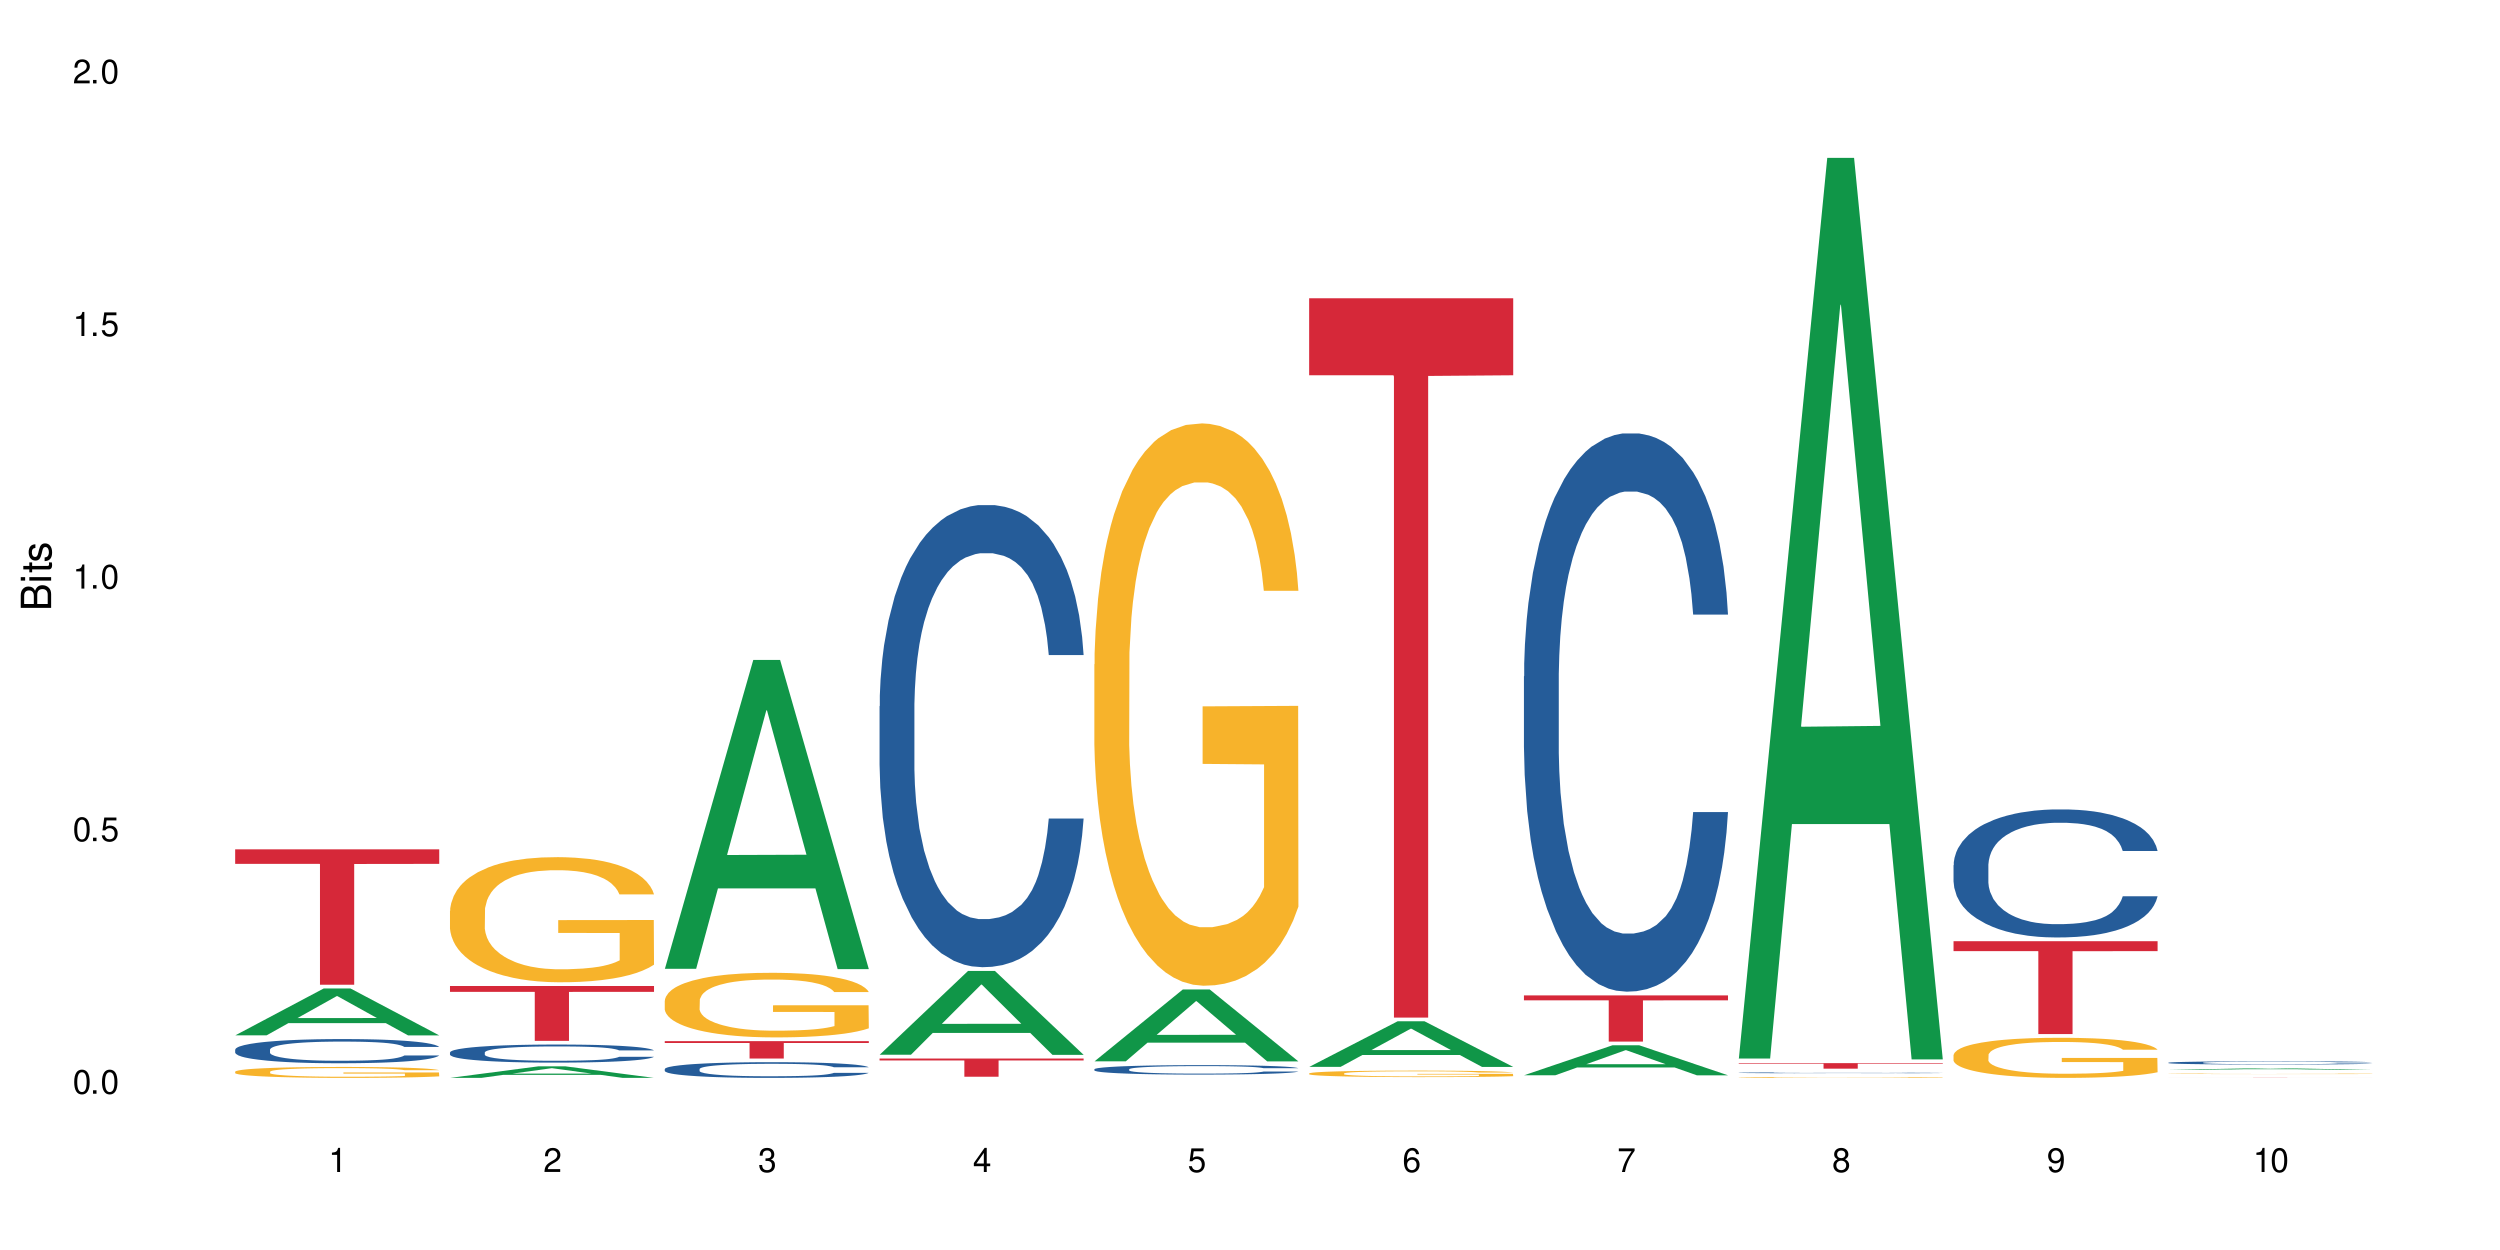 <?xml version="1.0" encoding="UTF-8"?>
<svg xmlns="http://www.w3.org/2000/svg" xmlns:xlink="http://www.w3.org/1999/xlink" width="720" height="360" viewBox="0 0 720 360">
<defs>
<g>
<g id="glyph-0-0">
</g>
<g id="glyph-0-1">
<path d="M 2.641 -6.938 C 2 -6.938 1.422 -6.656 1.078 -6.172 C 0.641 -5.562 0.406 -4.641 0.406 -3.359 C 0.406 -1.016 1.188 0.219 2.641 0.219 C 4.078 0.219 4.859 -1.016 4.859 -3.297 C 4.859 -4.641 4.656 -5.547 4.203 -6.172 C 3.844 -6.656 3.281 -6.938 2.641 -6.938 Z M 2.641 -6.188 C 3.547 -6.188 4 -5.25 4 -3.375 C 4 -1.406 3.562 -0.484 2.625 -0.484 C 1.734 -0.484 1.281 -1.438 1.281 -3.344 C 1.281 -5.25 1.734 -6.188 2.641 -6.188 Z M 2.641 -6.188 "/>
</g>
<g id="glyph-0-2">
<path d="M 1.828 -1 L 0.828 -1 L 0.828 0 L 1.828 0 Z M 1.828 -1 "/>
</g>
<g id="glyph-0-3">
<path d="M 4.562 -6.797 L 1.062 -6.797 L 0.547 -3.094 L 1.328 -3.094 C 1.719 -3.562 2.047 -3.734 2.578 -3.734 C 3.484 -3.734 4.062 -3.109 4.062 -2.094 C 4.062 -1.125 3.484 -0.531 2.578 -0.531 C 1.828 -0.531 1.375 -0.906 1.188 -1.672 L 0.328 -1.672 C 0.453 -1.109 0.547 -0.844 0.75 -0.594 C 1.125 -0.078 1.828 0.219 2.594 0.219 C 3.969 0.219 4.922 -0.781 4.922 -2.219 C 4.922 -3.562 4.031 -4.484 2.719 -4.484 C 2.25 -4.484 1.859 -4.359 1.469 -4.062 L 1.734 -5.969 L 4.562 -5.969 Z M 4.562 -6.797 "/>
</g>
<g id="glyph-0-4">
<path d="M 2.484 -4.938 L 2.484 0 L 3.328 0 L 3.328 -6.938 L 2.766 -6.938 C 2.469 -5.875 2.281 -5.734 0.984 -5.562 L 0.984 -4.938 Z M 2.484 -4.938 "/>
</g>
<g id="glyph-0-5">
<path d="M 4.859 -0.828 L 1.281 -0.828 C 1.359 -1.406 1.672 -1.781 2.5 -2.281 L 3.469 -2.828 C 4.406 -3.344 4.906 -4.062 4.906 -4.906 C 4.906 -5.484 4.672 -6.031 4.266 -6.406 C 3.859 -6.766 3.375 -6.938 2.719 -6.938 C 1.859 -6.938 1.219 -6.625 0.844 -6.031 C 0.609 -5.672 0.5 -5.234 0.484 -4.531 L 1.328 -4.531 C 1.359 -5.016 1.406 -5.281 1.531 -5.516 C 1.75 -5.938 2.188 -6.203 2.703 -6.203 C 3.469 -6.203 4.031 -5.641 4.031 -4.891 C 4.031 -4.344 3.719 -3.859 3.125 -3.516 L 2.234 -3 C 0.812 -2.172 0.406 -1.531 0.328 -0.016 L 4.859 -0.016 Z M 4.859 -0.828 "/>
</g>
<g id="glyph-0-6">
<path d="M 2.125 -3.188 L 2.578 -3.188 C 3.5 -3.188 3.984 -2.766 3.984 -1.922 C 3.984 -1.062 3.469 -0.531 2.594 -0.531 C 1.656 -0.531 1.203 -1 1.156 -2.016 L 0.312 -2.016 C 0.344 -1.453 0.438 -1.094 0.609 -0.781 C 0.953 -0.109 1.625 0.219 2.547 0.219 C 3.953 0.219 4.859 -0.625 4.859 -1.938 C 4.859 -2.828 4.516 -3.297 3.703 -3.594 C 4.344 -3.844 4.656 -4.328 4.656 -5.031 C 4.656 -6.219 3.875 -6.938 2.578 -6.938 C 1.203 -6.938 0.484 -6.172 0.453 -4.703 L 1.297 -4.703 C 1.312 -5.125 1.344 -5.359 1.453 -5.578 C 1.641 -5.969 2.062 -6.203 2.594 -6.203 C 3.344 -6.203 3.797 -5.75 3.797 -5 C 3.797 -4.516 3.609 -4.219 3.25 -4.047 C 3.016 -3.953 2.703 -3.922 2.125 -3.906 Z M 2.125 -3.188 "/>
</g>
<g id="glyph-0-7">
<path d="M 3.141 -1.672 L 3.141 0 L 3.984 0 L 3.984 -1.672 L 4.984 -1.672 L 4.984 -2.438 L 3.984 -2.438 L 3.984 -6.938 L 3.359 -6.938 L 0.266 -2.578 L 0.266 -1.672 Z M 3.141 -2.438 L 1 -2.438 L 3.141 -5.5 Z M 3.141 -2.438 "/>
</g>
<g id="glyph-0-8">
<path d="M 4.781 -5.125 C 4.609 -6.266 3.891 -6.938 2.844 -6.938 C 2.094 -6.938 1.422 -6.578 1.031 -5.953 C 0.594 -5.266 0.406 -4.422 0.406 -3.172 C 0.406 -2 0.578 -1.25 0.984 -0.641 C 1.359 -0.078 1.953 0.219 2.703 0.219 C 3.984 0.219 4.922 -0.75 4.922 -2.094 C 4.922 -3.375 4.062 -4.281 2.844 -4.281 C 2.172 -4.281 1.641 -4.031 1.281 -3.516 C 1.281 -5.234 1.828 -6.188 2.797 -6.188 C 3.391 -6.188 3.797 -5.797 3.938 -5.125 Z M 2.734 -3.531 C 3.547 -3.531 4.062 -2.953 4.062 -2.031 C 4.062 -1.156 3.484 -0.531 2.703 -0.531 C 1.922 -0.531 1.328 -1.188 1.328 -2.078 C 1.328 -2.938 1.906 -3.531 2.734 -3.531 Z M 2.734 -3.531 "/>
</g>
<g id="glyph-0-9">
<path d="M 4.984 -6.797 L 0.438 -6.797 L 0.438 -5.969 L 4.109 -5.969 C 2.5 -3.656 1.828 -2.234 1.328 0 L 2.219 0 C 2.594 -2.172 3.453 -4.047 4.984 -6.094 Z M 4.984 -6.797 "/>
</g>
<g id="glyph-0-10">
<path d="M 3.75 -3.656 C 4.469 -4.094 4.688 -4.438 4.688 -5.078 C 4.688 -6.172 3.844 -6.938 2.641 -6.938 C 1.438 -6.938 0.594 -6.172 0.594 -5.094 C 0.594 -4.438 0.812 -4.094 1.516 -3.656 C 0.734 -3.266 0.359 -2.703 0.359 -1.922 C 0.359 -0.656 1.281 0.219 2.641 0.219 C 3.984 0.219 4.922 -0.656 4.922 -1.922 C 4.922 -2.703 4.531 -3.266 3.75 -3.656 Z M 2.641 -6.188 C 3.359 -6.188 3.812 -5.75 3.812 -5.062 C 3.812 -4.406 3.344 -3.984 2.641 -3.984 C 1.922 -3.984 1.453 -4.406 1.453 -5.078 C 1.453 -5.75 1.922 -6.188 2.641 -6.188 Z M 2.641 -3.266 C 3.484 -3.266 4.062 -2.719 4.062 -1.906 C 4.062 -1.078 3.484 -0.531 2.625 -0.531 C 1.797 -0.531 1.219 -1.094 1.219 -1.906 C 1.219 -2.719 1.781 -3.266 2.641 -3.266 Z M 2.641 -3.266 "/>
</g>
<g id="glyph-0-11">
<path d="M 0.516 -1.578 C 0.672 -0.453 1.406 0.219 2.438 0.219 C 3.188 0.219 3.859 -0.141 4.266 -0.766 C 4.688 -1.453 4.891 -2.297 4.891 -3.547 C 4.891 -4.719 4.703 -5.453 4.312 -6.078 C 3.938 -6.641 3.344 -6.938 2.594 -6.938 C 1.297 -6.938 0.359 -5.969 0.359 -4.625 C 0.359 -3.344 1.234 -2.453 2.453 -2.453 C 3.094 -2.453 3.578 -2.672 4.016 -3.203 C 4 -1.484 3.469 -0.531 2.5 -0.531 C 1.906 -0.531 1.484 -0.906 1.359 -1.578 Z M 2.578 -6.203 C 3.375 -6.203 3.969 -5.531 3.969 -4.641 C 3.969 -3.797 3.391 -3.188 2.547 -3.188 C 1.734 -3.188 1.234 -3.766 1.234 -4.688 C 1.234 -5.562 1.797 -6.203 2.578 -6.203 Z M 2.578 -6.203 "/>
</g>
<g id="glyph-1-0">
</g>
<g id="glyph-1-1">
<path d="M 0 -0.953 L 0 -4.891 C 0 -5.719 -0.234 -6.344 -0.734 -6.797 C -1.188 -7.234 -1.812 -7.469 -2.5 -7.469 C -3.547 -7.469 -4.188 -7 -4.625 -5.875 C -4.984 -6.688 -5.625 -7.094 -6.531 -7.094 C -7.172 -7.094 -7.734 -6.859 -8.141 -6.391 C -8.562 -5.922 -8.75 -5.344 -8.75 -4.5 L -8.75 -0.953 Z M -4.984 -2.062 L -7.766 -2.062 L -7.766 -4.219 C -7.766 -4.844 -7.688 -5.203 -7.453 -5.5 C -7.219 -5.812 -6.859 -5.969 -6.375 -5.969 C -5.891 -5.969 -5.531 -5.812 -5.297 -5.5 C -5.062 -5.203 -4.984 -4.844 -4.984 -4.219 Z M -0.984 -2.062 L -4 -2.062 L -4 -4.781 C -4 -5.766 -3.438 -6.359 -2.484 -6.359 C -1.547 -6.359 -0.984 -5.766 -0.984 -4.781 Z M -0.984 -2.062 "/>
</g>
<g id="glyph-1-2">
<path d="M -6.281 -1.797 L -6.281 -0.797 L 0 -0.797 L 0 -1.797 Z M -8.75 -1.797 L -8.75 -0.797 L -7.484 -0.797 L -7.484 -1.797 Z M -8.75 -1.797 "/>
</g>
<g id="glyph-1-3">
<path d="M -6.281 -3.047 L -6.281 -2.016 L -8.016 -2.016 L -8.016 -1.016 L -6.281 -1.016 L -6.281 -0.172 L -5.469 -0.172 L -5.469 -1.016 L -0.719 -1.016 C -0.078 -1.016 0.281 -1.453 0.281 -2.234 C 0.281 -2.5 0.25 -2.719 0.188 -3.047 L -0.641 -3.047 C -0.609 -2.906 -0.594 -2.766 -0.594 -2.562 C -0.594 -2.141 -0.719 -2.016 -1.156 -2.016 L -5.469 -2.016 L -5.469 -3.047 Z M -6.281 -3.047 "/>
</g>
<g id="glyph-1-4">
<path d="M -4.531 -5.25 C -5.766 -5.25 -6.469 -4.422 -6.469 -2.969 C -6.469 -1.516 -5.719 -0.562 -4.547 -0.562 C -3.562 -0.562 -3.094 -1.062 -2.734 -2.562 L -2.516 -3.484 C -2.344 -4.188 -2.094 -4.469 -1.641 -4.469 C -1.047 -4.469 -0.641 -3.875 -0.641 -3 C -0.641 -2.453 -0.797 -2 -1.062 -1.75 C -1.25 -1.594 -1.422 -1.531 -1.875 -1.469 L -1.875 -0.406 C -0.422 -0.453 0.281 -1.266 0.281 -2.922 C 0.281 -4.5 -0.5 -5.516 -1.719 -5.516 C -2.656 -5.516 -3.172 -4.984 -3.469 -3.734 L -3.703 -2.766 C -3.891 -1.953 -4.156 -1.609 -4.594 -1.609 C -5.188 -1.609 -5.547 -2.125 -5.547 -2.938 C -5.547 -3.75 -5.203 -4.172 -4.531 -4.203 Z M -4.531 -5.25 "/>
</g>
</g>
</defs>
<rect x="-72" y="-36" width="864" height="432" fill="rgb(100%, 100%, 100%)" fill-opacity="1"/>
<path fill-rule="nonzero" fill="rgb(6.275%, 58.824%, 28.235%)" fill-opacity="1" d="M 67.73 298.18 L 67.793 298.168 L 93.223 284.68 L 100.945 284.68 L 126.5 298.191 L 117.52 298.191 L 111.117 294.664 L 83.051 294.664 L 76.773 298.18 L 67.73 298.18 L 85.75 293.207 L 108.543 293.191 L 97.176 286.887 L 97.051 286.875 L 96.926 286.91 L 85.688 293.191 L 85.75 293.207 Z M 67.73 298.18 "/>
<path fill-rule="nonzero" fill="rgb(14.51%, 36.078%, 60%)" fill-opacity="1" d="M 67.73 302.285 L 67.801 302.281 L 67.801 302.129 L 68.02 301.887 L 68.52 301.578 L 69.02 301.371 L 70.312 300.996 L 72.102 300.633 L 73.965 300.352 L 75.328 300.188 L 76.547 300.059 L 79.34 299.824 L 81.133 299.703 L 83.066 299.594 L 85.434 299.488 L 87.152 299.422 L 91.023 299.32 L 93.891 299.277 L 96.113 299.258 L 100.914 299.258 L 103.781 299.281 L 105.859 299.316 L 108.152 299.367 L 110.086 299.422 L 113.457 299.562 L 116.465 299.742 L 117.828 299.844 L 119.977 300.039 L 121.625 300.23 L 122.773 300.398 L 124.062 300.633 L 125.207 300.918 L 126.07 301.242 L 126.5 301.516 L 116.465 301.516 L 115.965 301.262 L 115.391 301.066 L 114.316 300.805 L 113.238 300.621 L 111.734 300.434 L 110.375 300.312 L 108.512 300.191 L 106.863 300.117 L 105.141 300.059 L 103.492 300.02 L 100.34 299.984 L 96.684 299.984 L 95.324 299.996 L 92.527 300.047 L 91.023 300.09 L 88.871 300.18 L 87.367 300.262 L 85.578 300.391 L 84.359 300.5 L 82.852 300.664 L 81.777 300.809 L 80.559 301.02 L 79.844 301.18 L 79.199 301.355 L 78.625 301.566 L 78.195 301.789 L 77.906 302.027 L 77.766 302.254 L 77.766 303.242 L 77.906 303.469 L 78.266 303.738 L 79.199 304.125 L 80.559 304.461 L 82.137 304.73 L 83.641 304.922 L 84.5 305.012 L 85.648 305.113 L 87.441 305.238 L 90.02 305.367 L 91.523 305.418 L 93.816 305.469 L 96.184 305.492 L 99.336 305.492 L 102.133 305.469 L 103.996 305.438 L 105.93 305.387 L 108.582 305.277 L 110.23 305.176 L 111.664 305.055 L 112.738 304.934 L 113.457 304.832 L 114.531 304.633 L 115.391 304.418 L 116.035 304.195 L 116.465 303.98 L 126.5 303.98 L 126.07 304.234 L 125.422 304.48 L 124.777 304.668 L 123.777 304.891 L 122.629 305.086 L 120.98 305.309 L 119.617 305.457 L 117.828 305.613 L 116.18 305.734 L 114.387 305.844 L 111.734 305.969 L 110.016 306.035 L 108.152 306.09 L 105.93 306.141 L 103.137 306.188 L 100.125 306.211 L 97.328 306.219 L 94.32 306.207 L 92.098 306.18 L 89.16 306.125 L 85.504 306.008 L 82.852 305.887 L 80.773 305.766 L 78.984 305.641 L 76.977 305.469 L 74.395 305.188 L 72.82 304.973 L 71.746 304.793 L 70.527 304.547 L 69.664 304.324 L 68.664 303.965 L 67.945 303.516 L 67.73 303.164 Z M 67.73 302.285 "/>
<path fill-rule="nonzero" fill="rgb(96.863%, 70.196%, 16.863%)" fill-opacity="1" d="M 67.73 308.633 L 67.801 308.629 L 67.801 308.57 L 68.09 308.441 L 68.805 308.266 L 69.738 308.117 L 70.742 308.004 L 71.387 307.941 L 72.461 307.855 L 73.395 307.793 L 75.758 307.664 L 78.77 307.543 L 80.418 307.488 L 82.281 307.441 L 84.93 307.387 L 86.148 307.367 L 89.875 307.32 L 94.105 307.293 L 98.762 307.281 L 100.914 307.285 L 103.852 307.297 L 107.863 307.328 L 110.16 307.359 L 111.949 307.387 L 113.812 307.426 L 116.105 307.48 L 118.258 307.551 L 119.977 307.621 L 121.695 307.707 L 123.129 307.797 L 124.348 307.898 L 125.422 308.02 L 126.07 308.121 L 126.5 308.219 L 116.535 308.219 L 115.965 308.121 L 115.32 308.043 L 114.242 307.949 L 113.168 307.879 L 112.094 307.824 L 110.086 307.75 L 108.367 307.703 L 106.215 307.664 L 104.137 307.637 L 101.773 307.621 L 100.34 307.613 L 96.543 307.613 L 93.102 307.633 L 91.094 307.656 L 89.66 307.68 L 87.656 307.723 L 86.438 307.758 L 85.719 307.781 L 83.57 307.871 L 82.137 307.949 L 81.348 308.004 L 80.344 308.09 L 79.629 308.168 L 78.84 308.285 L 78.41 308.371 L 77.836 308.566 L 77.766 309.082 L 77.98 309.191 L 78.41 309.312 L 78.984 309.414 L 79.844 309.523 L 80.703 309.605 L 82.207 309.719 L 83.496 309.793 L 84.5 309.844 L 86.438 309.922 L 87.227 309.945 L 89.09 309.996 L 91.023 310.039 L 93.387 310.074 L 95.18 310.09 L 98.047 310.105 L 101.703 310.105 L 106 310.086 L 108.727 310.062 L 110.59 310.043 L 111.809 310.02 L 113.312 309.988 L 114.387 309.961 L 115.391 309.93 L 116.609 309.879 L 116.609 309.191 L 98.906 309.191 L 98.906 308.867 L 126.426 308.863 L 126.5 309.988 L 124.992 310.066 L 123.129 310.141 L 121.34 310.199 L 119.477 310.25 L 116.824 310.305 L 114.672 310.336 L 111.375 310.379 L 108.367 310.402 L 105.215 310.422 L 102.418 310.43 L 99.121 310.434 L 96.184 310.426 L 93.031 310.41 L 90.52 310.387 L 88.227 310.359 L 85.934 310.32 L 83.066 310.258 L 81.203 310.211 L 79.27 310.148 L 77.336 310.078 L 75.613 310 L 74.469 309.941 L 73.32 309.871 L 72.102 309.785 L 70.957 309.688 L 70.098 309.598 L 69.309 309.496 L 68.734 309.402 L 68.16 309.273 L 67.875 309.168 L 67.73 309.082 Z M 67.73 308.633 "/>
<path fill-rule="nonzero" fill="rgb(83.922%, 15.686%, 22.353%)" fill-opacity="1" d="M 67.73 244.617 L 126.5 244.617 L 126.5 248.793 L 102.008 248.828 L 102.008 283.613 L 92.152 283.613 L 92.152 248.863 L 92.008 248.793 L 67.73 248.793 Z M 67.73 244.617 "/>
<path fill-rule="nonzero" fill="rgb(6.275%, 58.824%, 28.235%)" fill-opacity="1" d="M 129.594 310.43 L 129.656 310.426 L 155.082 307.102 L 162.805 307.102 L 188.359 310.434 L 179.383 310.434 L 172.977 309.562 L 144.91 309.562 L 138.633 310.43 L 129.594 310.43 L 147.613 309.203 L 170.402 309.199 L 159.039 307.645 L 158.914 307.641 L 158.789 307.652 L 147.547 309.199 L 147.613 309.203 Z M 129.594 310.43 "/>
<path fill-rule="nonzero" fill="rgb(14.51%, 36.078%, 60%)" fill-opacity="1" d="M 129.594 303.098 L 129.664 303.09 L 129.664 302.977 L 129.879 302.797 L 130.379 302.566 L 130.883 302.41 L 132.172 302.129 L 133.965 301.859 L 135.828 301.648 L 137.188 301.527 L 138.406 301.43 L 141.203 301.254 L 142.992 301.164 L 144.93 301.082 L 147.293 301.004 L 149.016 300.953 L 152.883 300.879 L 155.75 300.844 L 157.973 300.832 L 162.773 300.832 L 165.641 300.852 L 167.719 300.875 L 170.012 300.91 L 171.949 300.953 L 175.316 301.059 L 178.324 301.191 L 179.688 301.27 L 181.836 301.418 L 183.484 301.559 L 184.633 301.684 L 185.922 301.859 L 187.07 302.074 L 187.93 302.316 L 188.359 302.52 L 178.324 302.52 L 177.824 302.328 L 177.25 302.184 L 176.176 301.988 L 175.102 301.848 L 173.598 301.711 L 172.234 301.621 L 170.371 301.531 L 168.723 301.473 L 167.004 301.43 L 165.355 301.402 L 162.199 301.375 L 158.547 301.375 L 157.184 301.383 L 154.391 301.422 L 152.883 301.453 L 150.734 301.52 L 149.23 301.582 L 147.438 301.68 L 146.219 301.758 L 144.715 301.883 L 143.641 301.992 L 142.422 302.148 L 141.703 302.27 L 141.059 302.402 L 140.484 302.559 L 140.055 302.727 L 139.77 302.902 L 139.625 303.07 L 139.625 303.809 L 139.77 303.98 L 140.129 304.18 L 141.059 304.473 L 142.422 304.723 L 143.996 304.922 L 145.504 305.066 L 146.363 305.133 L 147.508 305.207 L 149.301 305.305 L 151.879 305.398 L 153.387 305.438 L 155.68 305.477 L 158.043 305.496 L 161.199 305.496 L 163.992 305.477 L 165.855 305.453 L 167.789 305.414 L 170.441 305.332 L 172.09 305.258 L 173.523 305.164 L 174.598 305.074 L 175.316 305 L 176.391 304.852 L 177.25 304.691 L 177.895 304.523 L 178.324 304.363 L 188.359 304.363 L 187.93 304.551 L 187.285 304.738 L 186.641 304.875 L 185.637 305.043 L 184.488 305.191 L 182.84 305.355 L 181.48 305.465 L 179.688 305.586 L 178.039 305.676 L 176.246 305.758 L 173.598 305.852 L 171.875 305.898 L 170.012 305.941 L 167.789 305.98 L 164.996 306.012 L 161.984 306.031 L 159.191 306.035 L 156.18 306.027 L 153.957 306.008 L 151.02 305.965 L 147.367 305.879 L 144.715 305.789 L 142.637 305.699 L 140.844 305.605 L 138.836 305.477 L 136.258 305.266 L 134.68 305.105 L 133.605 304.973 L 132.387 304.785 L 131.527 304.617 L 130.523 304.352 L 129.809 304.016 L 129.594 303.754 Z M 129.594 303.098 "/>
<path fill-rule="nonzero" fill="rgb(96.863%, 70.196%, 16.863%)" fill-opacity="1" d="M 129.594 262.293 L 129.664 262.262 L 129.664 261.602 L 129.949 260.121 L 130.668 258.082 L 131.598 256.402 L 132.602 255.086 L 133.246 254.395 L 134.32 253.406 L 135.254 252.684 L 137.617 251.203 L 140.629 249.82 L 142.277 249.227 L 144.141 248.668 L 146.793 248.043 L 148.012 247.812 L 151.738 247.285 L 155.965 246.957 L 160.625 246.859 L 162.773 246.891 L 165.711 247.023 L 169.727 247.383 L 172.02 247.715 L 173.812 248.043 L 175.676 248.473 L 177.969 249.129 L 180.117 249.918 L 181.836 250.707 L 183.559 251.695 L 184.992 252.75 L 186.211 253.902 L 187.285 255.285 L 187.93 256.434 L 188.359 257.586 L 178.398 257.586 L 177.824 256.434 L 177.18 255.547 L 176.105 254.461 L 175.031 253.672 L 173.953 253.047 L 171.949 252.191 L 170.227 251.664 L 168.078 251.203 L 166 250.906 L 163.633 250.707 L 162.199 250.645 L 158.402 250.645 L 154.961 250.875 L 152.957 251.137 L 151.523 251.398 L 149.516 251.895 L 148.297 252.289 L 147.582 252.551 L 145.43 253.57 L 143.996 254.492 L 143.207 255.117 L 142.207 256.105 L 141.488 256.996 L 140.699 258.312 L 140.27 259.297 L 139.695 261.535 L 139.625 267.461 L 139.84 268.711 L 140.27 270.062 L 140.844 271.246 L 141.703 272.496 L 142.562 273.449 L 144.07 274.734 L 145.359 275.59 L 146.363 276.148 L 148.297 277.039 L 149.086 277.336 L 150.949 277.926 L 152.883 278.387 L 155.25 278.781 L 157.039 278.98 L 159.906 279.145 L 163.562 279.145 L 167.863 278.945 L 170.586 278.684 L 172.449 278.422 L 173.668 278.191 L 175.172 277.828 L 176.246 277.5 L 177.25 277.137 L 178.469 276.578 L 178.469 268.711 L 160.766 268.68 L 160.766 264.992 L 188.289 264.961 L 188.359 277.828 L 186.855 278.715 L 184.992 279.57 L 183.199 280.23 L 181.336 280.789 L 178.684 281.414 L 176.535 281.809 L 173.238 282.27 L 170.227 282.566 L 167.074 282.766 L 164.277 282.863 L 160.984 282.895 L 158.043 282.832 L 154.891 282.633 L 152.383 282.371 L 150.09 282.039 L 147.797 281.613 L 144.93 280.922 L 143.066 280.363 L 141.129 279.672 L 139.195 278.848 L 137.477 277.961 L 136.328 277.27 L 135.184 276.48 L 133.965 275.492 L 132.816 274.371 L 131.957 273.352 L 131.168 272.199 L 130.594 271.113 L 130.023 269.633 L 129.734 268.449 L 129.594 267.43 Z M 129.594 262.293 "/>
<path fill-rule="nonzero" fill="rgb(83.922%, 15.686%, 22.353%)" fill-opacity="1" d="M 129.594 283.961 L 188.359 283.961 L 188.359 285.652 L 163.867 285.668 L 163.867 299.766 L 154.012 299.766 L 154.012 285.684 L 153.871 285.652 L 129.594 285.652 Z M 129.594 283.961 "/>
<path fill-rule="nonzero" fill="rgb(6.275%, 58.824%, 28.235%)" fill-opacity="1" d="M 191.453 279.016 L 191.516 278.934 L 216.945 190.055 L 224.668 190.055 L 250.219 279.102 L 241.242 279.102 L 234.84 255.855 L 206.773 255.855 L 200.492 279.016 L 191.453 279.016 L 209.473 246.242 L 232.266 246.16 L 220.898 204.605 L 220.773 204.52 L 220.648 204.773 L 209.41 246.16 L 209.473 246.242 Z M 191.453 279.016 "/>
<path fill-rule="nonzero" fill="rgb(14.51%, 36.078%, 60%)" fill-opacity="1" d="M 191.453 307.879 L 191.523 307.875 L 191.523 307.773 L 191.738 307.617 L 192.242 307.418 L 192.742 307.281 L 194.031 307.039 L 195.824 306.805 L 197.688 306.621 L 199.051 306.512 L 200.27 306.43 L 203.062 306.277 L 204.855 306.199 L 206.789 306.129 L 209.156 306.059 L 210.875 306.016 L 214.746 305.953 L 217.613 305.922 L 219.832 305.91 L 224.637 305.91 L 227.5 305.926 L 229.582 305.949 L 231.875 305.98 L 233.809 306.016 L 237.176 306.109 L 240.188 306.223 L 241.547 306.289 L 243.699 306.418 L 245.348 306.543 L 246.492 306.648 L 247.785 306.805 L 248.93 306.988 L 249.789 307.199 L 250.219 307.379 L 240.188 307.379 L 239.684 307.211 L 239.113 307.086 L 238.035 306.914 L 236.961 306.793 L 235.457 306.676 L 234.094 306.598 L 232.23 306.52 L 230.582 306.469 L 228.863 306.43 L 227.215 306.406 L 224.062 306.383 L 220.406 306.383 L 219.043 306.391 L 216.25 306.422 L 214.746 306.453 L 212.594 306.508 L 211.09 306.562 L 209.297 306.645 L 208.078 306.715 L 206.574 306.824 L 205.5 306.918 L 204.281 307.055 L 203.566 307.16 L 202.918 307.273 L 202.348 307.41 L 201.918 307.555 L 201.629 307.707 L 201.484 307.855 L 201.484 308.496 L 201.629 308.648 L 201.988 308.82 L 202.918 309.074 L 204.281 309.293 L 205.859 309.465 L 207.363 309.59 L 208.223 309.648 L 209.371 309.715 L 211.16 309.797 L 213.742 309.879 L 215.246 309.91 L 217.539 309.945 L 219.906 309.961 L 223.059 309.961 L 225.852 309.945 L 227.715 309.922 L 229.652 309.891 L 232.305 309.82 L 233.953 309.754 L 235.387 309.676 L 236.461 309.598 L 237.176 309.531 L 238.254 309.402 L 239.113 309.262 L 239.758 309.117 L 240.188 308.977 L 250.219 308.977 L 249.789 309.141 L 249.145 309.305 L 248.5 309.422 L 247.496 309.566 L 246.352 309.695 L 244.703 309.84 L 243.34 309.938 L 241.547 310.039 L 239.898 310.117 L 238.109 310.188 L 235.457 310.27 L 233.738 310.312 L 231.875 310.348 L 229.652 310.383 L 226.855 310.41 L 223.848 310.43 L 221.051 310.434 L 218.043 310.426 L 215.82 310.406 L 212.883 310.371 L 209.227 310.297 L 206.574 310.219 L 204.496 310.141 L 202.703 310.055 L 200.699 309.945 L 198.117 309.762 L 196.543 309.621 L 195.465 309.508 L 194.246 309.344 L 193.387 309.199 L 192.383 308.969 L 191.668 308.676 L 191.453 308.449 Z M 191.453 307.879 "/>
<path fill-rule="nonzero" fill="rgb(96.863%, 70.196%, 16.863%)" fill-opacity="1" d="M 191.453 288.137 L 191.523 288.117 L 191.523 287.777 L 191.812 287.016 L 192.527 285.961 L 193.461 285.094 L 194.461 284.414 L 195.109 284.059 L 196.184 283.547 L 197.113 283.172 L 199.48 282.406 L 202.488 281.695 L 204.137 281.387 L 206 281.098 L 208.652 280.777 L 209.871 280.656 L 213.598 280.387 L 217.828 280.215 L 222.484 280.164 L 224.637 280.184 L 227.574 280.25 L 231.586 280.438 L 233.879 280.605 L 235.672 280.777 L 237.535 280.996 L 239.828 281.336 L 241.98 281.746 L 243.699 282.152 L 245.418 282.664 L 246.852 283.207 L 248.07 283.801 L 249.145 284.516 L 249.789 285.109 L 250.219 285.707 L 240.258 285.707 L 239.684 285.109 L 239.039 284.652 L 237.965 284.09 L 236.891 283.684 L 235.816 283.359 L 233.809 282.918 L 232.09 282.645 L 229.938 282.406 L 227.859 282.254 L 225.496 282.152 L 224.062 282.121 L 220.262 282.121 L 216.824 282.238 L 214.816 282.375 L 213.383 282.512 L 211.375 282.766 L 210.156 282.969 L 209.441 283.105 L 207.293 283.633 L 205.859 284.109 L 205.07 284.43 L 204.066 284.941 L 203.348 285.398 L 202.562 286.078 L 202.133 286.59 L 201.559 287.746 L 201.484 290.805 L 201.703 291.449 L 202.133 292.145 L 202.703 292.758 L 203.566 293.402 L 204.426 293.898 L 205.93 294.559 L 207.219 295 L 208.223 295.289 L 210.156 295.75 L 210.945 295.902 L 212.809 296.207 L 214.746 296.445 L 217.109 296.648 L 218.902 296.75 L 221.77 296.836 L 225.422 296.836 L 229.723 296.734 L 232.445 296.598 L 234.309 296.461 L 235.527 296.344 L 237.035 296.156 L 238.109 295.988 L 239.113 295.801 L 240.332 295.512 L 240.332 291.449 L 222.629 291.434 L 222.629 289.527 L 250.148 289.512 L 250.219 296.156 L 248.715 296.617 L 246.852 297.059 L 245.059 297.398 L 243.195 297.688 L 240.547 298.008 L 238.395 298.215 L 235.098 298.449 L 232.09 298.605 L 228.934 298.707 L 226.141 298.758 L 222.844 298.773 L 219.906 298.738 L 216.75 298.637 L 214.242 298.504 L 211.949 298.332 L 209.656 298.109 L 206.789 297.754 L 204.926 297.465 L 202.992 297.109 L 201.055 296.684 L 199.336 296.227 L 198.191 295.867 L 197.043 295.461 L 195.824 294.949 L 194.68 294.371 L 193.816 293.844 L 193.031 293.25 L 192.457 292.691 L 191.883 291.926 L 191.598 291.312 L 191.453 290.785 Z M 191.453 288.137 "/>
<path fill-rule="nonzero" fill="rgb(83.922%, 15.686%, 22.353%)" fill-opacity="1" d="M 191.453 299.84 L 250.219 299.84 L 250.219 300.375 L 225.727 300.379 L 225.727 304.848 L 215.875 304.848 L 215.875 300.383 L 215.73 300.375 L 191.453 300.375 Z M 191.453 299.84 "/>
<path fill-rule="nonzero" fill="rgb(6.275%, 58.824%, 28.235%)" fill-opacity="1" d="M 253.312 303.77 L 253.375 303.746 L 278.805 279.621 L 286.527 279.621 L 312.082 303.793 L 303.102 303.793 L 296.699 297.48 L 268.633 297.48 L 262.355 303.77 L 253.312 303.77 L 271.332 294.871 L 294.125 294.848 L 282.762 283.57 L 282.633 283.547 L 282.508 283.613 L 271.27 294.848 L 271.332 294.871 Z M 253.312 303.77 "/>
<path fill-rule="nonzero" fill="rgb(14.51%, 36.078%, 60%)" fill-opacity="1" d="M 253.312 203.379 L 253.387 203.258 L 253.387 200.336 L 253.602 195.715 L 254.102 189.875 L 254.605 185.863 L 255.895 178.684 L 257.684 171.75 L 259.547 166.398 L 260.91 163.234 L 262.129 160.801 L 264.922 156.301 L 266.715 153.992 L 268.652 151.922 L 271.016 149.855 L 272.734 148.637 L 276.605 146.691 L 279.473 145.84 L 281.695 145.477 L 286.496 145.477 L 289.363 145.961 L 291.441 146.57 L 293.734 147.543 L 295.668 148.637 L 299.039 151.312 L 302.047 154.719 L 303.41 156.668 L 305.559 160.438 L 307.207 164.086 L 308.355 167.25 L 309.645 171.75 L 310.793 177.227 L 311.652 183.43 L 312.082 188.66 L 302.047 188.66 L 301.547 183.793 L 300.973 180.023 L 299.898 175.035 L 298.824 171.508 L 297.316 167.98 L 295.957 165.668 L 294.094 163.355 L 292.445 161.898 L 290.723 160.801 L 289.074 160.074 L 285.922 159.344 L 282.266 159.344 L 280.906 159.586 L 278.109 160.559 L 276.605 161.41 L 274.457 163.113 L 272.949 164.695 L 271.16 167.129 L 269.941 169.195 L 268.434 172.359 L 267.359 175.156 L 266.141 179.172 L 265.426 182.211 L 264.781 185.617 L 264.207 189.633 L 263.777 193.891 L 263.492 198.391 L 263.348 202.77 L 263.348 221.625 L 263.492 226.004 L 263.848 231.113 L 264.781 238.535 L 266.141 244.98 L 267.719 250.09 L 269.223 253.742 L 270.082 255.441 L 271.23 257.391 L 273.023 259.824 L 275.602 262.254 L 277.105 263.23 L 279.402 264.203 L 281.766 264.688 L 284.918 264.688 L 287.715 264.203 L 289.578 263.594 L 291.512 262.621 L 294.164 260.551 L 295.812 258.605 L 297.246 256.293 L 298.32 253.984 L 299.039 252.039 L 300.113 248.266 L 300.973 244.129 L 301.617 239.871 L 302.047 235.738 L 312.082 235.738 L 311.652 240.602 L 311.008 245.348 L 310.363 248.875 L 309.359 253.133 L 308.211 256.902 L 306.562 261.16 L 305.203 263.957 L 303.41 267 L 301.762 269.312 L 299.969 271.379 L 297.316 273.812 L 295.598 275.027 L 293.734 276.125 L 291.512 277.098 L 288.719 277.949 L 285.707 278.434 L 282.914 278.555 L 279.902 278.312 L 277.68 277.828 L 274.742 276.73 L 271.086 274.543 L 268.434 272.23 L 266.355 269.918 L 264.566 267.484 L 262.559 264.203 L 259.98 258.848 L 258.402 254.715 L 257.328 251.309 L 256.109 246.562 L 255.25 242.305 L 254.246 235.492 L 253.527 226.855 L 253.312 220.164 Z M 253.312 203.379 "/>
<path fill-rule="nonzero" fill="rgb(83.922%, 15.686%, 22.353%)" fill-opacity="1" d="M 253.312 304.855 L 312.082 304.855 L 312.082 305.418 L 287.59 305.422 L 287.59 310.102 L 277.734 310.102 L 277.734 305.426 L 277.594 305.418 L 253.312 305.418 Z M 253.312 304.855 "/>
<path fill-rule="nonzero" fill="rgb(6.275%, 58.824%, 28.235%)" fill-opacity="1" d="M 315.176 305.672 L 315.238 305.656 L 340.664 284.957 L 348.387 284.957 L 373.941 305.691 L 364.965 305.691 L 358.559 300.281 L 330.496 300.281 L 324.215 305.672 L 315.176 305.672 L 333.195 298.043 L 355.984 298.023 L 344.621 288.348 L 344.496 288.328 L 344.371 288.387 L 333.133 298.023 L 333.195 298.043 Z M 315.176 305.672 "/>
<path fill-rule="nonzero" fill="rgb(14.51%, 36.078%, 60%)" fill-opacity="1" d="M 315.176 307.945 L 315.246 307.941 L 315.246 307.883 L 315.461 307.785 L 315.961 307.668 L 316.465 307.586 L 317.754 307.438 L 319.547 307.297 L 321.41 307.188 L 322.77 307.121 L 323.988 307.07 L 326.785 306.98 L 328.578 306.934 L 330.512 306.891 L 332.875 306.848 L 334.598 306.82 L 338.465 306.781 L 341.332 306.766 L 343.555 306.758 L 348.355 306.758 L 351.223 306.766 L 353.301 306.781 L 355.594 306.801 L 357.531 306.82 L 360.898 306.879 L 363.91 306.945 L 365.27 306.988 L 367.422 307.062 L 369.07 307.141 L 370.215 307.203 L 371.504 307.297 L 372.652 307.406 L 373.512 307.535 L 373.941 307.641 L 363.91 307.641 L 363.406 307.543 L 362.832 307.465 L 361.758 307.363 L 360.684 307.289 L 359.18 307.219 L 357.816 307.172 L 355.953 307.125 L 354.305 307.094 L 352.586 307.07 L 350.938 307.055 L 347.785 307.043 L 344.129 307.043 L 342.766 307.047 L 339.973 307.066 L 338.465 307.082 L 336.316 307.117 L 334.812 307.152 L 333.02 307.199 L 331.801 307.242 L 330.297 307.309 L 329.223 307.367 L 328.004 307.449 L 327.285 307.512 L 326.641 307.578 L 326.066 307.664 L 325.637 307.75 L 325.352 307.84 L 325.207 307.93 L 325.207 308.316 L 325.352 308.406 L 325.711 308.512 L 326.641 308.664 L 328.004 308.797 L 329.578 308.902 L 331.086 308.977 L 331.945 309.012 L 333.09 309.051 L 334.883 309.102 L 337.465 309.148 L 338.969 309.172 L 341.262 309.191 L 343.625 309.199 L 346.781 309.199 L 349.574 309.191 L 351.438 309.18 L 353.375 309.156 L 356.023 309.117 L 357.672 309.074 L 359.105 309.027 L 360.184 308.98 L 360.898 308.941 L 361.973 308.863 L 362.832 308.777 L 363.48 308.691 L 363.91 308.605 L 373.941 308.605 L 373.512 308.707 L 372.867 308.805 L 372.223 308.875 L 371.219 308.965 L 370.07 309.039 L 368.422 309.129 L 367.062 309.184 L 365.27 309.246 L 363.621 309.297 L 361.832 309.336 L 359.18 309.387 L 357.457 309.414 L 355.594 309.434 L 353.375 309.453 L 350.578 309.473 L 347.57 309.48 L 344.773 309.484 L 341.762 309.48 L 339.543 309.469 L 336.602 309.445 L 332.949 309.402 L 330.297 309.355 L 328.219 309.309 L 326.426 309.258 L 324.418 309.191 L 321.84 309.082 L 320.262 308.996 L 319.188 308.926 L 317.969 308.828 L 317.109 308.742 L 316.105 308.602 L 315.391 308.426 L 315.176 308.289 Z M 315.176 307.945 "/>
<path fill-rule="nonzero" fill="rgb(96.863%, 70.196%, 16.863%)" fill-opacity="1" d="M 315.176 191.305 L 315.246 191.156 L 315.246 188.199 L 315.531 181.543 L 316.25 172.375 L 317.18 164.832 L 318.184 158.914 L 318.828 155.809 L 319.906 151.371 L 320.836 148.117 L 323.203 141.461 L 326.211 135.25 L 327.859 132.586 L 329.723 130.074 L 332.375 127.262 L 333.594 126.227 L 337.32 123.859 L 341.547 122.383 L 346.207 121.938 L 348.355 122.086 L 351.297 122.676 L 355.309 124.305 L 357.602 125.785 L 359.395 127.262 L 361.258 129.184 L 363.551 132.145 L 365.699 135.691 L 367.422 139.242 L 369.141 143.68 L 370.574 148.414 L 371.793 153.59 L 372.867 159.801 L 373.512 164.977 L 373.941 170.156 L 363.98 170.156 L 363.406 164.977 L 362.762 160.984 L 361.688 156.105 L 360.613 152.555 L 359.535 149.742 L 357.531 145.898 L 355.809 143.531 L 353.66 141.461 L 351.582 140.129 L 349.215 139.242 L 347.785 138.945 L 343.984 138.945 L 340.547 139.98 L 338.539 141.164 L 337.105 142.348 L 335.098 144.566 L 333.879 146.344 L 333.164 147.523 L 331.012 152.109 L 329.578 156.25 L 328.793 159.062 L 327.789 163.5 L 327.07 167.492 L 326.281 173.41 L 325.852 177.848 L 325.281 187.902 L 325.207 214.527 L 325.422 220.148 L 325.852 226.211 L 326.426 231.535 L 327.285 237.156 L 328.145 241.445 L 329.652 247.215 L 330.941 251.059 L 331.945 253.574 L 333.879 257.566 L 334.668 258.898 L 336.531 261.559 L 338.465 263.633 L 340.832 265.406 L 342.625 266.293 L 345.488 267.031 L 349.145 267.031 L 353.445 266.145 L 356.168 264.961 L 358.031 263.777 L 359.25 262.742 L 360.754 261.117 L 361.832 259.637 L 362.832 258.012 L 364.051 255.496 L 364.051 220.148 L 346.352 220 L 346.352 203.434 L 373.871 203.285 L 373.941 261.117 L 372.438 265.109 L 370.574 268.957 L 368.781 271.914 L 366.918 274.43 L 364.266 277.238 L 362.117 279.012 L 358.82 281.082 L 355.809 282.414 L 352.656 283.301 L 349.863 283.746 L 346.566 283.895 L 343.625 283.598 L 340.473 282.711 L 337.965 281.527 L 335.672 280.047 L 333.379 278.125 L 330.512 275.02 L 328.648 272.504 L 326.715 269.398 L 324.777 265.703 L 323.059 261.707 L 321.91 258.602 L 320.766 255.051 L 319.547 250.617 L 318.398 245.586 L 317.539 241 L 316.75 235.824 L 316.18 230.945 L 315.605 224.289 L 315.316 218.965 L 315.176 214.379 Z M 315.176 191.305 "/>
<path fill-rule="nonzero" fill="rgb(6.275%, 58.824%, 28.235%)" fill-opacity="1" d="M 377.035 307.262 L 377.098 307.25 L 402.527 294.125 L 410.25 294.125 L 435.805 307.273 L 426.824 307.273 L 420.422 303.844 L 392.355 303.844 L 386.078 307.262 L 377.035 307.262 L 395.055 302.422 L 417.848 302.41 L 406.48 296.273 L 406.355 296.262 L 406.23 296.297 L 394.992 302.41 L 395.055 302.422 Z M 377.035 307.262 "/>
<path fill-rule="nonzero" fill="rgb(96.863%, 70.196%, 16.863%)" fill-opacity="1" d="M 377.035 309.137 L 377.105 309.137 L 377.105 309.102 L 377.395 309.027 L 378.109 308.922 L 379.043 308.832 L 380.047 308.766 L 380.691 308.73 L 381.766 308.676 L 382.695 308.641 L 385.062 308.562 L 388.07 308.492 L 389.719 308.461 L 391.582 308.434 L 394.234 308.398 L 395.453 308.387 L 399.18 308.359 L 403.41 308.344 L 408.066 308.34 L 410.219 308.34 L 413.156 308.348 L 417.168 308.367 L 419.461 308.383 L 421.254 308.398 L 423.117 308.422 L 425.41 308.457 L 427.562 308.496 L 429.281 308.539 L 431 308.59 L 432.434 308.645 L 433.652 308.703 L 434.727 308.773 L 435.375 308.836 L 435.805 308.895 L 425.84 308.895 L 425.27 308.836 L 424.621 308.789 L 423.547 308.73 L 422.473 308.691 L 421.398 308.66 L 419.391 308.613 L 417.672 308.586 L 415.52 308.562 L 413.441 308.547 L 411.078 308.539 L 409.645 308.535 L 405.848 308.535 L 402.406 308.547 L 400.398 308.559 L 398.965 308.574 L 396.961 308.598 L 395.742 308.621 L 395.023 308.633 L 392.875 308.688 L 391.441 308.734 L 390.652 308.766 L 389.648 308.816 L 388.934 308.863 L 388.145 308.934 L 387.715 308.984 L 387.141 309.098 L 387.07 309.406 L 387.285 309.473 L 387.715 309.543 L 388.289 309.602 L 389.148 309.668 L 390.008 309.719 L 391.512 309.785 L 392.801 309.828 L 393.805 309.855 L 395.742 309.902 L 396.527 309.918 L 398.391 309.949 L 400.328 309.973 L 402.691 309.992 L 404.484 310.004 L 407.352 310.012 L 411.008 310.012 L 415.305 310 L 418.031 309.988 L 419.895 309.973 L 421.109 309.961 L 422.617 309.945 L 423.691 309.926 L 424.695 309.906 L 425.914 309.879 L 425.914 309.473 L 408.211 309.469 L 408.211 309.277 L 435.73 309.277 L 435.805 309.945 L 434.297 309.988 L 432.434 310.035 L 430.645 310.07 L 428.781 310.098 L 426.129 310.129 L 423.977 310.148 L 420.68 310.176 L 417.672 310.191 L 414.52 310.199 L 411.723 310.203 L 408.426 310.207 L 405.488 310.203 L 402.336 310.191 L 399.824 310.18 L 397.531 310.164 L 395.238 310.141 L 392.371 310.105 L 390.508 310.074 L 388.574 310.039 L 386.641 309.996 L 384.918 309.949 L 383.773 309.914 L 382.625 309.875 L 381.406 309.824 L 380.262 309.766 L 379.398 309.711 L 378.613 309.652 L 378.039 309.598 L 377.465 309.52 L 377.18 309.457 L 377.035 309.406 Z M 377.035 309.137 "/>
<path fill-rule="nonzero" fill="rgb(83.922%, 15.686%, 22.353%)" fill-opacity="1" d="M 377.035 85.906 L 435.805 85.906 L 435.805 108.078 L 411.312 108.273 L 411.312 293.062 L 401.457 293.062 L 401.457 108.469 L 401.312 108.078 L 377.035 108.078 Z M 377.035 85.906 "/>
<path fill-rule="nonzero" fill="rgb(6.275%, 58.824%, 28.235%)" fill-opacity="1" d="M 438.895 309.676 L 438.957 309.668 L 464.387 301.043 L 472.109 301.043 L 497.664 309.688 L 488.688 309.688 L 482.281 307.43 L 454.215 307.43 L 447.938 309.676 L 438.895 309.676 L 456.914 306.496 L 479.707 306.488 L 468.344 302.457 L 468.219 302.449 L 468.09 302.473 L 456.852 306.488 L 456.914 306.496 Z M 438.895 309.676 "/>
<path fill-rule="nonzero" fill="rgb(14.51%, 36.078%, 60%)" fill-opacity="1" d="M 438.895 194.789 L 438.969 194.641 L 438.969 191.113 L 439.184 185.531 L 439.684 178.477 L 440.188 173.629 L 441.477 164.957 L 443.27 156.582 L 445.133 150.113 L 446.492 146.293 L 447.711 143.355 L 450.508 137.918 L 452.297 135.125 L 454.234 132.625 L 456.598 130.129 L 458.316 128.66 L 462.188 126.309 L 465.055 125.277 L 467.277 124.84 L 472.078 124.84 L 474.945 125.426 L 477.023 126.16 L 479.316 127.336 L 481.254 128.66 L 484.621 131.891 L 487.629 136.008 L 488.992 138.359 L 491.141 142.914 L 492.789 147.324 L 493.938 151.145 L 495.227 156.582 L 496.375 163.195 L 497.234 170.688 L 497.664 177.008 L 487.629 177.008 L 487.129 171.129 L 486.555 166.574 L 485.48 160.547 L 484.406 156.285 L 482.898 152.023 L 481.539 149.234 L 479.676 146.441 L 478.027 144.676 L 476.309 143.355 L 474.66 142.473 L 471.504 141.59 L 467.852 141.59 L 466.488 141.887 L 463.691 143.062 L 462.188 144.09 L 460.039 146.148 L 458.535 148.059 L 456.742 150.996 L 455.523 153.496 L 454.02 157.316 L 452.941 160.695 L 451.727 165.543 L 451.008 169.219 L 450.363 173.332 L 449.789 178.184 L 449.359 183.328 L 449.074 188.762 L 448.93 194.055 L 448.93 216.832 L 449.074 222.121 L 449.43 228.293 L 450.363 237.258 L 451.727 245.047 L 453.301 251.219 L 454.805 255.629 L 455.668 257.684 L 456.812 260.035 L 458.605 262.977 L 461.184 265.914 L 462.691 267.09 L 464.984 268.266 L 467.348 268.855 L 470.5 268.855 L 473.297 268.266 L 475.16 267.531 L 477.094 266.355 L 479.746 263.855 L 481.395 261.508 L 482.828 258.715 L 483.902 255.922 L 484.621 253.57 L 485.695 249.016 L 486.555 244.02 L 487.199 238.875 L 487.629 233.879 L 497.664 233.879 L 497.234 239.758 L 496.59 245.488 L 495.945 249.75 L 494.941 254.895 L 493.793 259.449 L 492.145 264.594 L 490.785 267.973 L 488.992 271.645 L 487.344 274.438 L 485.551 276.938 L 482.898 279.875 L 481.18 281.344 L 479.316 282.668 L 477.094 283.844 L 474.301 284.871 L 471.289 285.461 L 468.496 285.605 L 465.484 285.312 L 463.262 284.727 L 460.324 283.402 L 456.668 280.758 L 454.02 277.965 L 451.941 275.172 L 450.148 272.234 L 448.141 268.266 L 445.562 261.801 L 443.984 256.805 L 442.91 252.688 L 441.691 246.957 L 440.832 241.812 L 439.828 233.586 L 439.109 223.152 L 438.895 215.07 Z M 438.895 194.789 "/>
<path fill-rule="nonzero" fill="rgb(83.922%, 15.686%, 22.353%)" fill-opacity="1" d="M 438.895 286.672 L 497.664 286.672 L 497.664 288.094 L 473.172 288.109 L 473.172 299.98 L 463.316 299.98 L 463.316 288.121 L 463.176 288.094 L 438.895 288.094 Z M 438.895 286.672 "/>
<path fill-rule="nonzero" fill="rgb(6.275%, 58.824%, 28.235%)" fill-opacity="1" d="M 500.758 304.867 L 500.82 304.625 L 526.25 45.469 L 533.973 45.469 L 559.523 305.113 L 550.547 305.113 L 544.141 237.336 L 516.078 237.336 L 509.797 304.867 L 500.758 304.867 L 518.777 209.301 L 541.566 209.055 L 530.203 87.891 L 530.078 87.645 L 529.953 88.375 L 518.715 209.055 L 518.777 209.301 Z M 500.758 304.867 "/>
<path fill-rule="nonzero" fill="rgb(14.51%, 36.078%, 60%)" fill-opacity="1" d="M 500.758 308.953 L 500.828 308.953 L 500.828 308.945 L 501.043 308.938 L 501.547 308.926 L 502.047 308.918 L 503.336 308.902 L 505.129 308.887 L 506.992 308.879 L 508.355 308.871 L 509.57 308.867 L 512.367 308.859 L 514.16 308.852 L 516.094 308.848 L 518.461 308.844 L 520.18 308.844 L 524.051 308.84 L 526.914 308.836 L 536.805 308.836 L 538.883 308.84 L 541.18 308.84 L 543.113 308.844 L 546.48 308.848 L 549.492 308.855 L 550.852 308.859 L 553.004 308.867 L 554.652 308.875 L 555.797 308.879 L 557.09 308.887 L 558.234 308.898 L 559.094 308.91 L 559.523 308.922 L 549.492 308.922 L 548.988 308.914 L 548.418 308.906 L 547.34 308.895 L 546.266 308.887 L 544.762 308.883 L 543.398 308.875 L 541.535 308.871 L 539.887 308.867 L 538.168 308.867 L 536.52 308.863 L 528.348 308.863 L 525.555 308.867 L 524.051 308.867 L 521.898 308.871 L 520.395 308.875 L 518.602 308.879 L 517.383 308.883 L 515.879 308.891 L 514.805 308.895 L 513.586 308.902 L 512.867 308.91 L 512.223 308.918 L 511.652 308.926 L 511.219 308.934 L 510.934 308.941 L 510.789 308.949 L 510.789 308.988 L 510.934 308.996 L 511.293 309.008 L 512.223 309.023 L 513.586 309.035 L 515.164 309.047 L 516.668 309.051 L 517.527 309.055 L 518.676 309.059 L 520.465 309.066 L 523.047 309.07 L 524.551 309.07 L 526.844 309.074 L 535.156 309.074 L 537.02 309.07 L 538.957 309.07 L 541.609 309.066 L 543.258 309.062 L 544.691 309.059 L 545.766 309.055 L 546.48 309.051 L 547.555 309.043 L 548.418 309.035 L 549.492 309.016 L 559.523 309.016 L 559.094 309.027 L 557.805 309.043 L 556.801 309.051 L 555.656 309.059 L 554.008 309.066 L 552.645 309.074 L 550.852 309.078 L 549.203 309.082 L 547.414 309.086 L 544.762 309.094 L 543.043 309.094 L 541.18 309.098 L 538.957 309.098 L 536.16 309.102 L 525.125 309.102 L 522.188 309.098 L 518.531 309.094 L 515.879 309.09 L 513.801 309.086 L 512.008 309.078 L 510.004 309.074 L 507.422 309.062 L 505.844 309.055 L 504.77 309.047 L 503.551 309.039 L 502.691 309.031 L 501.688 309.016 L 500.973 309 L 500.758 308.984 Z M 500.758 308.953 "/>
<path fill-rule="nonzero" fill="rgb(96.863%, 70.196%, 16.863%)" fill-opacity="1" d="M 500.758 310.281 L 500.828 310.281 L 500.828 310.273 L 501.117 310.266 L 501.832 310.25 L 502.766 310.238 L 503.766 310.227 L 504.414 310.223 L 505.488 310.215 L 506.418 310.211 L 508.785 310.199 L 511.793 310.188 L 513.441 310.184 L 515.305 310.18 L 517.957 310.176 L 519.176 310.172 L 522.902 310.168 L 536.879 310.168 L 540.891 310.172 L 543.184 310.172 L 544.977 310.176 L 546.84 310.18 L 549.133 310.184 L 551.281 310.188 L 553.004 310.195 L 554.723 310.203 L 556.156 310.211 L 557.375 310.219 L 558.449 310.227 L 559.523 310.246 L 549.562 310.246 L 548.988 310.238 L 548.344 310.23 L 546.195 310.215 L 545.121 310.211 L 543.113 310.207 L 541.395 310.203 L 539.242 310.199 L 537.164 310.195 L 526.129 310.195 L 524.121 310.199 L 522.688 310.199 L 520.68 310.203 L 519.461 310.207 L 518.746 310.207 L 516.598 310.215 L 515.164 310.223 L 514.375 310.227 L 513.371 310.234 L 512.652 310.242 L 511.867 310.25 L 511.438 310.258 L 510.863 310.273 L 510.789 310.316 L 511.004 310.328 L 511.438 310.336 L 512.008 310.348 L 512.867 310.355 L 513.73 310.363 L 515.234 310.371 L 516.523 310.379 L 517.527 310.383 L 519.461 310.391 L 520.25 310.391 L 522.113 310.395 L 524.051 310.398 L 526.414 310.402 L 528.207 310.402 L 531.074 310.406 L 534.727 310.406 L 539.027 310.402 L 541.75 310.402 L 543.613 310.398 L 544.832 310.398 L 546.34 310.395 L 547.414 310.391 L 548.418 310.391 L 549.633 310.387 L 549.633 310.328 L 531.934 310.328 L 531.934 310.301 L 559.453 310.301 L 559.523 310.395 L 558.02 310.402 L 556.156 310.406 L 554.363 310.414 L 552.5 310.418 L 549.852 310.422 L 547.699 310.426 L 544.402 310.426 L 541.395 310.43 L 538.238 310.43 L 535.445 310.434 L 529.211 310.434 L 526.055 310.43 L 523.547 310.43 L 518.961 310.422 L 516.094 310.418 L 514.23 310.414 L 512.297 310.41 L 510.359 310.402 L 508.641 310.395 L 507.492 310.391 L 506.348 310.387 L 505.129 310.379 L 503.98 310.371 L 503.121 310.363 L 502.332 310.352 L 501.762 310.344 L 501.188 310.336 L 500.902 310.324 L 500.758 310.316 Z M 500.758 310.281 "/>
<path fill-rule="nonzero" fill="rgb(83.922%, 15.686%, 22.353%)" fill-opacity="1" d="M 500.758 306.176 L 559.523 306.176 L 559.523 306.348 L 535.031 306.348 L 535.031 307.773 L 525.18 307.773 L 525.18 306.352 L 525.035 306.348 L 500.758 306.348 Z M 500.758 306.176 "/>
<path fill-rule="nonzero" fill="rgb(14.51%, 36.078%, 60%)" fill-opacity="1" d="M 562.617 249.168 L 562.691 249.137 L 562.691 248.324 L 562.906 247.047 L 563.406 245.43 L 563.906 244.316 L 565.199 242.328 L 566.988 240.406 L 568.852 238.926 L 570.215 238.047 L 571.434 237.375 L 574.227 236.129 L 576.02 235.488 L 577.953 234.914 L 580.32 234.34 L 582.039 234.004 L 585.91 233.465 L 588.777 233.23 L 591 233.129 L 595.801 233.129 L 598.668 233.262 L 600.746 233.43 L 603.039 233.699 L 604.973 234.004 L 608.344 234.746 L 611.352 235.688 L 612.715 236.227 L 614.863 237.273 L 616.512 238.285 L 617.66 239.16 L 618.949 240.406 L 620.098 241.922 L 620.957 243.641 L 621.387 245.09 L 611.352 245.09 L 610.852 243.742 L 610.277 242.699 L 609.203 241.316 L 608.129 240.34 L 606.621 239.363 L 605.262 238.723 L 603.398 238.082 L 601.75 237.676 L 600.027 237.375 L 598.379 237.172 L 595.227 236.969 L 591.57 236.969 L 590.211 237.039 L 587.414 237.309 L 585.91 237.543 L 583.762 238.016 L 582.254 238.453 L 580.465 239.125 L 579.246 239.699 L 577.738 240.574 L 576.664 241.352 L 575.445 242.461 L 574.73 243.305 L 574.086 244.25 L 573.512 245.359 L 573.082 246.539 L 572.793 247.785 L 572.652 249 L 572.652 254.223 L 572.793 255.438 L 573.152 256.852 L 574.086 258.906 L 575.445 260.695 L 577.023 262.109 L 578.527 263.121 L 579.387 263.59 L 580.535 264.129 L 582.328 264.805 L 584.906 265.48 L 586.41 265.75 L 588.707 266.02 L 591.07 266.152 L 594.223 266.152 L 597.02 266.02 L 598.883 265.848 L 600.816 265.578 L 603.469 265.008 L 605.117 264.469 L 606.551 263.828 L 607.625 263.188 L 608.344 262.648 L 609.418 261.602 L 610.277 260.457 L 610.922 259.277 L 611.352 258.133 L 621.387 258.133 L 620.957 259.48 L 620.312 260.793 L 619.664 261.773 L 618.664 262.953 L 617.516 263.996 L 615.867 265.176 L 614.504 265.949 L 612.715 266.793 L 611.066 267.434 L 609.273 268.008 L 606.621 268.68 L 604.902 269.016 L 603.039 269.32 L 600.816 269.59 L 598.023 269.824 L 595.012 269.961 L 592.219 269.996 L 589.207 269.926 L 586.984 269.793 L 584.047 269.488 L 580.391 268.883 L 577.738 268.242 L 575.66 267.602 L 573.871 266.926 L 571.863 266.02 L 569.281 264.535 L 567.707 263.391 L 566.633 262.445 L 565.414 261.133 L 564.555 259.953 L 563.551 258.066 L 562.832 255.672 L 562.617 253.82 Z M 562.617 249.168 "/>
<path fill-rule="nonzero" fill="rgb(96.863%, 70.196%, 16.863%)" fill-opacity="1" d="M 562.617 303.828 L 562.691 303.816 L 562.691 303.605 L 562.977 303.133 L 563.691 302.477 L 564.625 301.938 L 565.629 301.516 L 566.273 301.297 L 567.348 300.98 L 568.281 300.746 L 570.645 300.273 L 573.656 299.828 L 575.305 299.641 L 577.168 299.461 L 579.816 299.258 L 581.035 299.184 L 584.762 299.016 L 588.992 298.91 L 593.648 298.879 L 595.801 298.891 L 598.738 298.934 L 602.754 299.047 L 605.047 299.152 L 606.836 299.258 L 608.699 299.395 L 610.992 299.605 L 613.145 299.859 L 614.863 300.113 L 616.586 300.43 L 618.016 300.77 L 619.234 301.137 L 620.312 301.578 L 620.957 301.949 L 621.387 302.32 L 611.426 302.32 L 610.852 301.949 L 610.207 301.664 L 609.129 301.316 L 608.055 301.062 L 606.98 300.863 L 604.973 300.59 L 603.254 300.418 L 601.105 300.273 L 599.023 300.176 L 596.66 300.113 L 595.227 300.094 L 591.43 300.094 L 587.988 300.168 L 585.98 300.25 L 584.547 300.336 L 582.543 300.492 L 581.324 300.621 L 580.605 300.703 L 578.457 301.031 L 577.023 301.328 L 576.234 301.527 L 575.23 301.844 L 574.516 302.129 L 573.727 302.551 L 573.297 302.867 L 572.723 303.586 L 572.652 305.484 L 572.867 305.887 L 573.297 306.316 L 573.871 306.695 L 574.73 307.098 L 575.59 307.402 L 577.094 307.816 L 578.387 308.09 L 579.387 308.27 L 581.324 308.555 L 582.113 308.648 L 583.977 308.84 L 585.91 308.988 L 588.273 309.113 L 590.066 309.176 L 592.934 309.23 L 596.59 309.23 L 600.891 309.168 L 603.613 309.082 L 605.477 308.996 L 606.695 308.922 L 608.199 308.809 L 609.273 308.703 L 610.277 308.586 L 611.496 308.406 L 611.496 305.887 L 593.793 305.875 L 593.793 304.691 L 621.312 304.684 L 621.387 308.809 L 619.879 309.094 L 618.016 309.367 L 616.227 309.578 L 614.363 309.758 L 611.711 309.957 L 609.559 310.086 L 606.266 310.23 L 603.254 310.328 L 600.102 310.391 L 597.305 310.422 L 594.008 310.434 L 591.07 310.41 L 587.918 310.348 L 585.41 310.262 L 583.113 310.156 L 580.82 310.02 L 577.953 309.801 L 576.09 309.621 L 574.156 309.398 L 572.223 309.133 L 570.5 308.848 L 569.355 308.629 L 568.207 308.375 L 566.988 308.059 L 565.844 307.699 L 564.984 307.371 L 564.195 307.004 L 563.621 306.656 L 563.047 306.18 L 562.762 305.801 L 562.617 305.473 Z M 562.617 303.828 "/>
<path fill-rule="nonzero" fill="rgb(83.922%, 15.686%, 22.353%)" fill-opacity="1" d="M 562.617 271.059 L 621.387 271.059 L 621.387 273.922 L 596.895 273.949 L 596.895 297.816 L 587.039 297.816 L 587.039 273.973 L 586.895 273.922 L 562.617 273.922 Z M 562.617 271.059 "/>
<path fill-rule="nonzero" fill="rgb(6.275%, 58.824%, 28.235%)" fill-opacity="1" d="M 624.48 308.125 L 624.543 308.121 L 649.969 307.652 L 657.691 307.652 L 683.246 308.125 L 674.27 308.125 L 667.863 308 L 639.797 308 L 633.52 308.125 L 624.48 308.125 L 642.5 307.949 L 665.289 307.949 L 653.926 307.727 L 653.801 307.727 L 653.676 307.73 L 642.438 307.949 L 642.5 307.949 Z M 624.48 308.125 "/>
<path fill-rule="nonzero" fill="rgb(14.51%, 36.078%, 60%)" fill-opacity="1" d="M 624.48 306.059 L 624.551 306.059 L 624.551 306.039 L 624.766 306.004 L 625.266 305.965 L 625.77 305.938 L 627.059 305.887 L 628.852 305.836 L 630.715 305.801 L 632.074 305.777 L 633.293 305.758 L 636.09 305.727 L 637.879 305.711 L 639.816 305.695 L 642.18 305.684 L 643.902 305.676 L 647.77 305.66 L 650.637 305.656 L 652.859 305.652 L 657.66 305.652 L 660.527 305.656 L 662.605 305.66 L 664.898 305.668 L 666.836 305.676 L 670.203 305.691 L 673.215 305.719 L 674.574 305.73 L 676.727 305.758 L 678.375 305.781 L 679.52 305.805 L 680.809 305.836 L 681.957 305.875 L 682.816 305.918 L 683.246 305.957 L 673.215 305.957 L 672.711 305.922 L 672.137 305.895 L 671.062 305.859 L 669.988 305.836 L 668.484 305.809 L 667.121 305.793 L 665.258 305.777 L 663.609 305.766 L 661.891 305.758 L 660.242 305.754 L 657.086 305.75 L 652.07 305.75 L 649.277 305.758 L 647.77 305.766 L 645.621 305.777 L 644.117 305.785 L 642.324 305.805 L 641.105 305.82 L 639.602 305.84 L 638.527 305.859 L 637.309 305.887 L 636.59 305.91 L 635.945 305.934 L 635.371 305.961 L 634.941 305.992 L 634.656 306.023 L 634.512 306.055 L 634.512 306.188 L 634.656 306.219 L 635.016 306.254 L 635.945 306.305 L 637.309 306.352 L 638.883 306.387 L 640.391 306.414 L 641.25 306.426 L 642.395 306.438 L 644.188 306.453 L 646.766 306.473 L 648.273 306.48 L 650.566 306.484 L 652.93 306.488 L 656.086 306.488 L 658.879 306.484 L 660.742 306.48 L 662.68 306.477 L 665.328 306.461 L 666.977 306.445 L 668.41 306.43 L 669.488 306.414 L 670.203 306.398 L 671.277 306.375 L 672.137 306.344 L 672.781 306.316 L 673.215 306.285 L 683.246 306.285 L 682.816 306.32 L 682.172 306.352 L 681.527 306.379 L 680.523 306.406 L 679.375 306.434 L 677.727 306.465 L 676.367 306.484 L 674.574 306.504 L 672.926 306.523 L 671.133 306.535 L 668.484 306.555 L 666.762 306.562 L 664.898 306.57 L 662.68 306.578 L 659.883 306.582 L 656.871 306.586 L 651.066 306.586 L 648.848 306.582 L 645.906 306.574 L 642.254 306.559 L 639.602 306.543 L 637.523 306.527 L 635.73 306.508 L 633.723 306.484 L 631.145 306.449 L 629.566 306.418 L 628.492 306.395 L 627.273 306.363 L 626.414 306.332 L 625.41 306.285 L 624.695 306.223 L 624.48 306.176 Z M 624.48 306.059 "/>
<path fill-rule="nonzero" fill="rgb(96.863%, 70.196%, 16.863%)" fill-opacity="1" d="M 624.48 309.25 L 624.551 309.25 L 624.551 309.246 L 624.836 309.242 L 625.555 309.234 L 626.484 309.227 L 627.488 309.223 L 628.133 309.219 L 629.207 309.215 L 630.141 309.211 L 632.504 309.207 L 635.516 309.199 L 637.164 309.199 L 639.027 309.195 L 641.68 309.191 L 646.625 309.191 L 650.852 309.188 L 660.598 309.188 L 664.613 309.191 L 668.699 309.191 L 670.562 309.195 L 672.855 309.195 L 675.004 309.199 L 676.727 309.203 L 678.445 309.207 L 679.879 309.211 L 681.098 309.215 L 682.172 309.223 L 682.816 309.227 L 683.246 309.23 L 673.285 309.23 L 672.711 309.227 L 672.066 309.223 L 669.918 309.215 L 668.84 309.211 L 666.836 309.211 L 665.113 309.207 L 662.965 309.207 L 660.887 309.203 L 649.848 309.203 L 647.844 309.207 L 644.402 309.207 L 643.184 309.211 L 642.469 309.211 L 640.316 309.215 L 638.883 309.219 L 638.098 309.223 L 637.094 309.227 L 636.375 309.23 L 635.586 309.234 L 635.156 309.238 L 634.586 309.246 L 634.512 309.27 L 634.727 309.277 L 635.156 309.281 L 635.73 309.285 L 636.59 309.293 L 637.449 309.297 L 638.957 309.301 L 640.246 309.305 L 641.25 309.305 L 643.184 309.309 L 643.973 309.312 L 645.836 309.312 L 647.77 309.316 L 667.336 309.316 L 668.555 309.312 L 671.133 309.312 L 672.137 309.309 L 673.355 309.309 L 673.355 309.277 L 655.656 309.277 L 655.656 309.262 L 683.176 309.262 L 683.246 309.312 L 681.742 309.316 L 679.879 309.32 L 678.086 309.324 L 676.223 309.324 L 673.57 309.328 L 671.422 309.328 L 668.125 309.332 L 647.27 309.332 L 644.977 309.328 L 642.684 309.328 L 639.816 309.324 L 637.953 309.324 L 636.016 309.32 L 634.082 309.316 L 632.363 309.312 L 631.215 309.312 L 630.07 309.309 L 628.852 309.305 L 627.703 309.301 L 626.844 309.293 L 626.055 309.289 L 625.48 309.285 L 624.91 309.281 L 624.621 309.273 L 624.48 309.27 Z M 624.48 309.25 "/>
<path fill-rule="nonzero" fill="rgb(83.922%, 15.686%, 22.353%)" fill-opacity="1" d="M 624.48 310.398 L 683.246 310.398 L 683.246 310.402 L 658.754 310.402 L 658.754 310.434 L 648.898 310.434 L 648.898 310.402 L 624.48 310.402 Z M 624.48 310.398 "/>
<g fill="rgb(0%, 0%, 0%)" fill-opacity="1">
<use xlink:href="#glyph-0-1" x="20.965" y="314.993"/>
<use xlink:href="#glyph-0-2" x="25.965" y="314.993"/>
<use xlink:href="#glyph-0-1" x="28.965" y="314.993"/>
</g>
<g fill="rgb(0%, 0%, 0%)" fill-opacity="1">
<use xlink:href="#glyph-0-1" x="20.965" y="242.251"/>
<use xlink:href="#glyph-0-2" x="25.965" y="242.251"/>
<use xlink:href="#glyph-0-3" x="28.965" y="242.251"/>
</g>
<g fill="rgb(0%, 0%, 0%)" fill-opacity="1">
<use xlink:href="#glyph-0-4" x="20.965" y="169.509"/>
<use xlink:href="#glyph-0-2" x="25.965" y="169.509"/>
<use xlink:href="#glyph-0-1" x="28.965" y="169.509"/>
</g>
<g fill="rgb(0%, 0%, 0%)" fill-opacity="1">
<use xlink:href="#glyph-0-4" x="20.965" y="96.767"/>
<use xlink:href="#glyph-0-2" x="25.965" y="96.767"/>
<use xlink:href="#glyph-0-3" x="28.965" y="96.767"/>
</g>
<g fill="rgb(0%, 0%, 0%)" fill-opacity="1">
<use xlink:href="#glyph-0-5" x="20.965" y="24.024"/>
<use xlink:href="#glyph-0-2" x="25.965" y="24.024"/>
<use xlink:href="#glyph-0-1" x="28.965" y="24.024"/>
</g>
<g fill="rgb(0%, 0%, 0%)" fill-opacity="1">
<use xlink:href="#glyph-0-4" x="94.613" y="337.532"/>
</g>
<g fill="rgb(0%, 0%, 0%)" fill-opacity="1">
<use xlink:href="#glyph-0-5" x="156.477" y="337.532"/>
</g>
<g fill="rgb(0%, 0%, 0%)" fill-opacity="1">
<use xlink:href="#glyph-0-6" x="218.336" y="337.532"/>
</g>
<g fill="rgb(0%, 0%, 0%)" fill-opacity="1">
<use xlink:href="#glyph-0-7" x="280.199" y="337.532"/>
</g>
<g fill="rgb(0%, 0%, 0%)" fill-opacity="1">
<use xlink:href="#glyph-0-3" x="342.059" y="337.532"/>
</g>
<g fill="rgb(0%, 0%, 0%)" fill-opacity="1">
<use xlink:href="#glyph-0-8" x="403.918" y="337.532"/>
</g>
<g fill="rgb(0%, 0%, 0%)" fill-opacity="1">
<use xlink:href="#glyph-0-9" x="465.781" y="337.532"/>
</g>
<g fill="rgb(0%, 0%, 0%)" fill-opacity="1">
<use xlink:href="#glyph-0-10" x="527.641" y="337.532"/>
</g>
<g fill="rgb(0%, 0%, 0%)" fill-opacity="1">
<use xlink:href="#glyph-0-11" x="589.5" y="337.532"/>
</g>
<g fill="rgb(0%, 0%, 0%)" fill-opacity="1">
<use xlink:href="#glyph-0-4" x="648.863" y="337.532"/>
<use xlink:href="#glyph-0-1" x="653.863" y="337.532"/>
</g>
<g fill="rgb(0%, 0%, 0%)" fill-opacity="1">
<use xlink:href="#glyph-1-1" x="14.725" y="176.012"/>
<use xlink:href="#glyph-1-2" x="14.725" y="168.012"/>
<use xlink:href="#glyph-1-3" x="14.725" y="165.012"/>
<use xlink:href="#glyph-1-4" x="14.725" y="162.012"/>
</g>
</svg>
